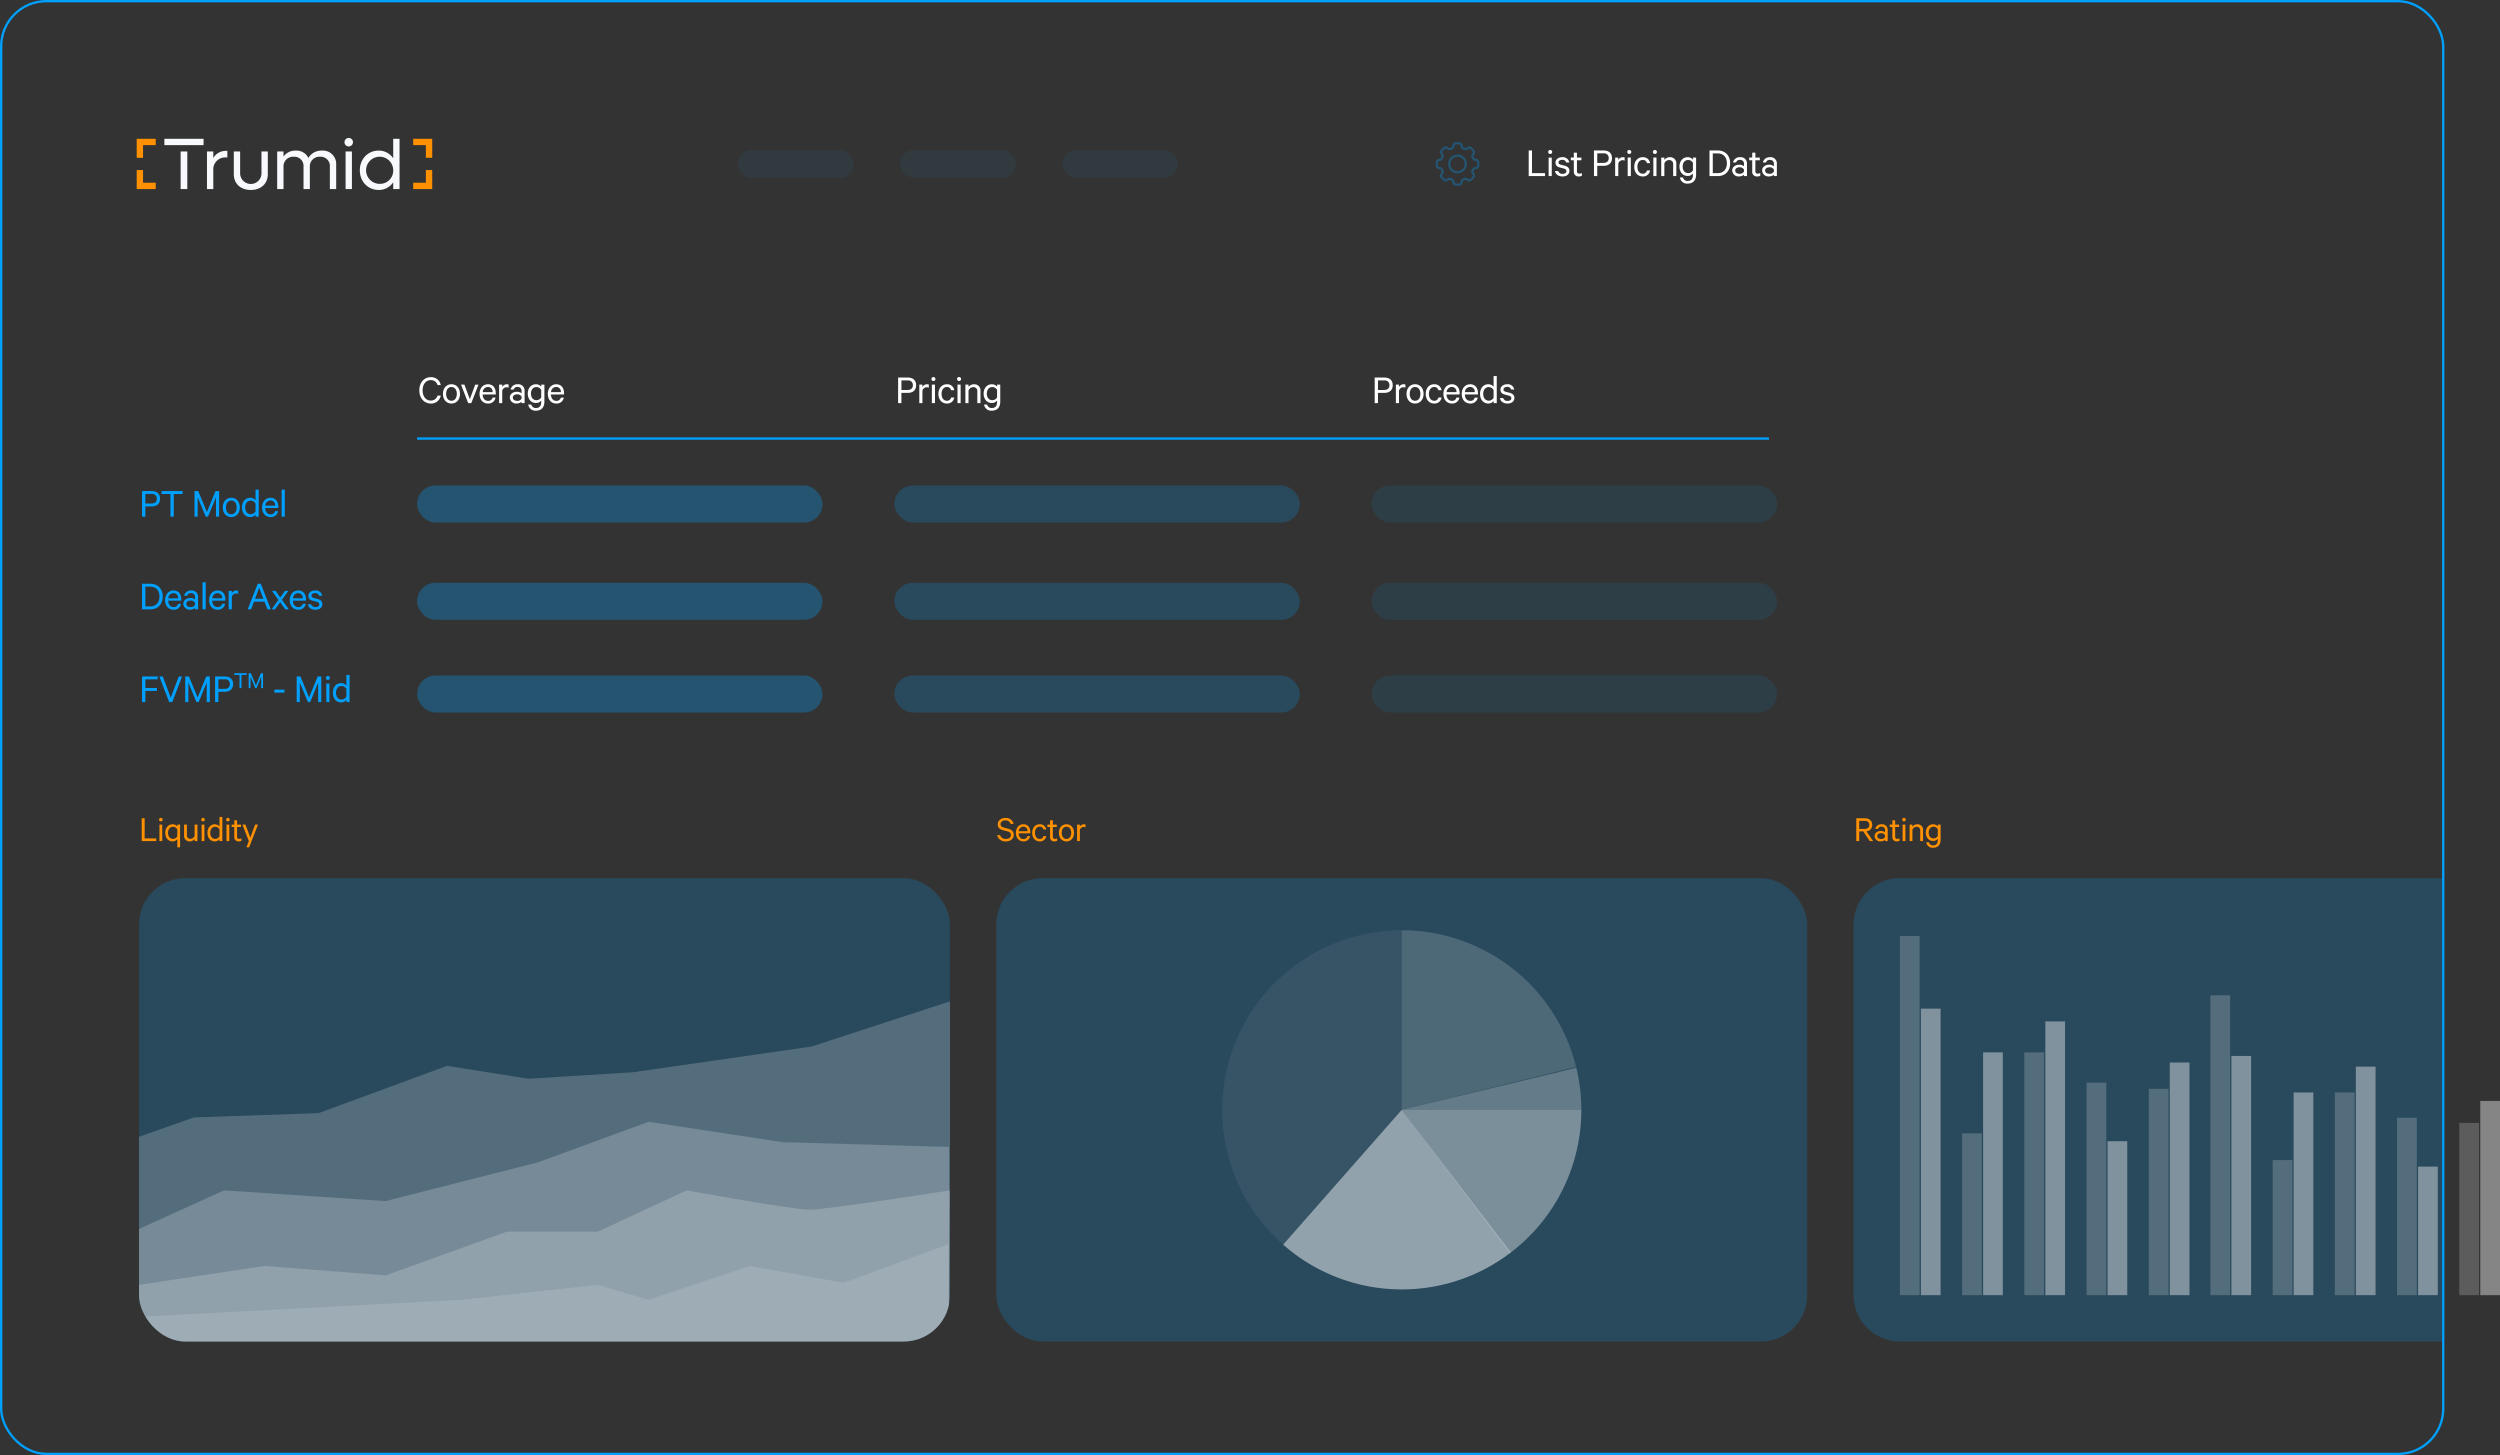 <svg xmlns="http://www.w3.org/2000/svg" xmlns:xlink="http://www.w3.org/1999/xlink" width="1079" height="628" viewBox="0 0 1079 628"><rect x="0" y="0" width="1079" height="628" fill="#333333" stroke="none"/><defs><clipPath id="a"><rect width="350" height="200" rx="20" transform="translate(929.813 4885.813)" fill="rgba(0,160,255,0.2)"></rect></clipPath></defs><g transform="translate(-869.813 -4853.813)"><g transform="translate(869.813 4853.813)" fill="none" stroke="#00a0ff" stroke-width="1"><rect width="1055" height="628" rx="20" stroke="none"></rect><rect x="0.5" y="0.5" width="1054" height="627" rx="19.5" fill="none"></rect></g><g transform="translate(928.813 4913.352)"><path d="M23.63,23.63v8.21h2.736V26.366H31.84V23.63Z" transform="translate(-23.63 -23.265)" fill="#ff9100"></path><path d="M26.366,67.9V62.43H23.63v8.214h8.21V67.9Z" transform="translate(-23.63 -48.578)" fill="#ff9100"></path><path d="M366.94,23.63v2.736h5.475V31.84h2.736V23.63Z" transform="translate(-247.606 -23.265)" fill="#ff9100"></path><path d="M372.415,62.43V67.9H366.94v2.739h8.21V62.43Z" transform="translate(-247.606 -48.578)" fill="#ff9100"></path><path d="M119.674,38.637V41.47h-.539A5.141,5.141,0,0,0,113.609,47V55.12H110.88V38.89h2.729v2.8a6.257,6.257,0,0,1,5.527-3.055Z" transform="translate(-80.552 -33.054)" fill="#f7f9fc"></path><path d="M144.21,49.172v-9.8h2.732v9.42a4.6,4.6,0,0,0,9.208,0V39.37h2.729v9.8c0,4.105-2.92,6.809-7.334,6.809s-7.334-2.7-7.334-6.809" transform="translate(-102.297 -33.534)" fill="#f7f9fc"></path><path d="M223.525,44.419v10.47h-2.732v-9.7a3.98,3.98,0,0,0-4.223-4.265,4.138,4.138,0,0,0-4.411,4.328v9.642h-2.732v-9.7a3.979,3.979,0,0,0-4.22-4.265,4.139,4.139,0,0,0-4.414,4.328v9.642H198.06V38.659h2.732v2.2a6.232,6.232,0,0,1,5.3-2.576,5.677,5.677,0,0,1,5.429,3.181A6.511,6.511,0,0,1,217.4,38.28a5.754,5.754,0,0,1,6.128,6.139" transform="translate(-137.429 -32.823)" fill="#f7f9fc"></path><path d="M283,39.37h2.729V55.6H283Z" transform="translate(-192.844 -33.534)" fill="#f7f9fc"></path><path d="M57.99,23.63v2.736H74.908V23.63Z" transform="translate(-46.047 -23.265)" fill="#f7f9fc"></path><rect width="2.882" height="16.226" transform="translate(18.961 5.836)" fill="#f7f9fc"></rect><path d="M317.817,23.62v21.7h-2.736V42.4a7.411,7.411,0,0,1-6.3,3.306c-4.644,0-8.109-3.657-8.109-8.492s3.476-8.492,8.109-8.492a7.407,7.407,0,0,1,6.295,3.309V23.62Zm-2.736,13.591a5.851,5.851,0,1,0-5.787,5.854,5.684,5.684,0,0,0,5.787-5.854Z" transform="translate(-204.372 -23.259)" fill="#f7f9fc"></path><path d="M281.64,24.426a1.828,1.828,0,1,1,1.842,1.811,1.783,1.783,0,0,1-1.842-1.811" transform="translate(-191.956 -22.58)" fill="#f7f9fc"></path></g><g transform="translate(1207.619 4916.602)" opacity="0.3"><rect width="50" height="12" rx="6" transform="translate(120.693 1.974)" fill="rgba(0,160,255,0.2)"></rect><rect width="50" height="12" rx="6" transform="translate(50.693 1.974)" fill="rgba(0,160,255,0.2)"></rect><rect width="50" height="12" rx="6" transform="translate(-19.307 1.974)" fill="rgba(0,160,255,0.2)"></rect></g><g transform="translate(1489.961 4915.65)" opacity="0.3"><path d="M13.711,4.133A1.132,1.132,0,0,0,12.578,3h-1.3A1.133,1.133,0,0,0,10.14,4.133,1.264,1.264,0,0,1,9.306,5.28c-.076.03-.152.062-.226.095a1.268,1.268,0,0,1-1.4-.222,1.133,1.133,0,0,0-1.6,0l-.923.923a1.133,1.133,0,0,0,0,1.6,1.263,1.263,0,0,1,.221,1.4q-.049.112-.094.226a1.264,1.264,0,0,1-1.148.835A1.132,1.132,0,0,0,3,11.273v1.3a1.132,1.132,0,0,0,1.133,1.133,1.264,1.264,0,0,1,1.148.835c.03.076.062.152.094.226a1.266,1.266,0,0,1-.221,1.4,1.133,1.133,0,0,0,0,1.6l.923.923a1.133,1.133,0,0,0,1.6,0,1.265,1.265,0,0,1,1.4-.222c.074.033.15.064.226.095a1.264,1.264,0,0,1,.835,1.148,1.132,1.132,0,0,0,1.133,1.133h1.3a1.132,1.132,0,0,0,1.133-1.133,1.266,1.266,0,0,1,.835-1.149c.076-.029.152-.061.226-.093a1.263,1.263,0,0,1,1.4.221,1.133,1.133,0,0,0,1.6,0l.923-.923a1.133,1.133,0,0,0,0-1.6,1.265,1.265,0,0,1-.222-1.4c.033-.074.064-.15.095-.226a1.264,1.264,0,0,1,1.148-.835,1.132,1.132,0,0,0,1.133-1.133v-1.3a1.132,1.132,0,0,0-1.133-1.133,1.266,1.266,0,0,1-1.149-.835q-.045-.114-.094-.226a1.268,1.268,0,0,1,.222-1.4,1.133,1.133,0,0,0,0-1.6l-.923-.923a1.133,1.133,0,0,0-1.6,0,1.265,1.265,0,0,1-1.4.222q-.112-.049-.226-.095a1.266,1.266,0,0,1-.835-1.148Z" transform="translate(-3 -3)" fill="none" stroke="#00a0ff" stroke-width="1"></path><path d="M19.14,15.57A3.57,3.57,0,1,1,15.57,12,3.57,3.57,0,0,1,19.14,15.57Z" transform="translate(-6.645 -6.645)" fill="none" stroke="#00a0ff" stroke-width="1"></path></g><g transform="translate(0 347)"><rect width="350" height="200" rx="20" transform="translate(929.813 4885.813)" fill="rgba(0,160,255,0.2)"></rect><g clip-path="url(#a)"><g transform="translate(929.813 4885.813)"><path d="M351.147,0,291.478,19.482,214.2,30.615,169.206,33.4,134.07,27.831,78.659,48.242,24.811,50.1,1.147,58.446v88.366h350Z" transform="translate(-1.147 53.188)" fill="#fff" opacity="0.2"></path><path d="M172.221,54.149,106.309,70.9,36.66,66.272,0,82.925V131.5H349.573V47.537l-71.948-2.082-57.678-8.789Z" transform="translate(0 68.502)" fill="#fff" opacity="0.2"></path><path d="M0,98.764l54.075-8.152,52.36,4.077L158.8,75.811H197.98L236.318,58s45.8,8.327,53.124,8.327S350,58,350,58l-.616,65.225H0V98.764Z" transform="translate(0 76.774)" fill="#fff" opacity="0.2"></path><path d="M139.734,98.689l58.246-6.42,21.851,6.42,43.688-14.572L304.1,91.4,349.384,74.75v41.98H0V106.091Z" transform="translate(0 83.27)" fill="rgba(255,255,255,0.6)" opacity="0.2"></path></g></g><path d="M1.168,0H7.44V-1.136H2.432V-9.824H1.168Zm8.848-7.1h-1.2V0h1.2Zm.176-2.144a.772.772,0,0,0-.784-.768.768.768,0,0,0-.768.768.779.779,0,0,0,.768.768A.782.782,0,0,0,10.192-9.248ZM16.528,2.72h1.2V-7.1h-1.2v.832a2.526,2.526,0,0,0-2-.976c-2.1,0-3.2,1.728-3.2,3.7s1.1,3.7,3.2,3.7a2.526,2.526,0,0,0,2-.976Zm0-4.832A2.045,2.045,0,0,1,14.7-.944c-1.36,0-2.16-1.1-2.16-2.608s.8-2.608,2.16-2.608a2.045,2.045,0,0,1,1.824,1.168ZM25.216-7.1H24v4.816A1.888,1.888,0,0,1,22.224-.96a1.468,1.468,0,0,1-1.552-1.68V-7.1H19.456v4.656A2.335,2.335,0,0,0,21.936.144,2.565,2.565,0,0,0,24-.9V0h1.216Zm3.008,0h-1.2V0h1.2ZM28.4-9.248a.772.772,0,0,0-.784-.768.768.768,0,0,0-.768.768.779.779,0,0,0,.768.768A.782.782,0,0,0,28.4-9.248ZM34.736,0h1.216V-10.4H34.736v4.128a2.5,2.5,0,0,0-2-.976c-2.08,0-3.2,1.7-3.2,3.7,0,2.016,1.12,3.7,3.2,3.7a2.5,2.5,0,0,0,2-.976Zm0-2.112A2.045,2.045,0,0,1,32.912-.944c-1.36,0-2.16-1.1-2.16-2.608s.8-2.608,2.16-2.608a2.045,2.045,0,0,1,1.824,1.168ZM38.96-7.1h-1.2V0h1.2Zm.176-2.144a.772.772,0,0,0-.784-.768.768.768,0,0,0-.768.768.779.779,0,0,0,.768.768A.782.782,0,0,0,39.136-9.248ZM41.12-1.792A1.772,1.772,0,0,0,43.072.144a2.525,2.525,0,0,0,1.12-.24v-1.12a1.768,1.768,0,0,1-.928.288c-.608,0-.944-.3-.944-.992V-6.08h1.712V-7.1H42.32V-8.976h-1.2V-7.1H39.968V-6.08H41.12Zm6.4,4.512L51.344-7.1H50.1L48.032-1.5l-2.1-5.6h-1.3L47.408.048,46.336,2.72Z" transform="translate(929.813 4869.813)" fill="#ff9100"></path></g><path d="M-108.216,0h7.056V-1.278h-5.634v-9.774h-1.422Zm9.954-7.992h-1.35V0h1.35Zm.2-2.412a.868.868,0,0,0-.882-.864.864.864,0,0,0-.864.864.876.876,0,0,0,.864.864A.88.88,0,0,0-98.064-10.4ZM-96.876-2.2C-96.624-.72-95.346.162-93.6.162c1.71,0,2.97-.9,2.97-2.412,0-1.116-.666-1.872-2.034-2.232l-1.548-.378c-.756-.216-1.116-.468-1.116-1.008,0-.774.738-1.152,1.53-1.152a1.64,1.64,0,0,1,1.764,1.134h1.35a2.816,2.816,0,0,0-3.1-2.268c-1.62,0-2.862.936-2.862,2.358,0,1.242.792,1.818,1.926,2.106l1.584.414c.828.216,1.188.558,1.188,1.116,0,.81-.684,1.188-1.638,1.188A1.782,1.782,0,0,1-95.472-2.2Zm8.136.18a1.993,1.993,0,0,0,2.2,2.178,2.84,2.84,0,0,0,1.26-.27v-1.26a1.989,1.989,0,0,1-1.044.324c-.684,0-1.062-.342-1.062-1.116V-6.84h1.926V-7.992H-87.39V-10.1h-1.35v2.106h-1.3V-6.84h1.3Zm12.834-2.412c2.232,0,3.636-1.152,3.636-3.312,0-2.178-1.4-3.312-3.636-3.312h-4.14V0h1.422V-4.428Zm2.232-3.312c0,1.242-.774,2.052-2.268,2.052h-2.682V-9.81h2.682A1.981,1.981,0,0,1-73.674-7.74Zm6.876-.288a1.951,1.951,0,0,0-.774-.126,2.231,2.231,0,0,0-1.98,1.206V-7.992H-70.9V0h1.35V-5.364A1.935,1.935,0,0,1-67.7-6.858a1.709,1.709,0,0,1,.9.216Zm2.664.036h-1.35V0h1.35Zm.2-2.412a.868.868,0,0,0-.882-.864.864.864,0,0,0-.864.864.876.876,0,0,0,.864.864A.88.88,0,0,0-63.936-10.4ZM-62.658-4c0,2.484,1.494,4.158,3.636,4.158a3.017,3.017,0,0,0,3.2-2.574H-57.2a1.722,1.722,0,0,1-1.818,1.386C-60.39-1.026-61.29-2.25-61.29-4s.9-2.97,2.268-2.97A1.722,1.722,0,0,1-57.2-5.58h1.386a3.017,3.017,0,0,0-3.2-2.574C-61.164-8.154-62.658-6.48-62.658-4Zm9.594-4h-1.35V0h1.35Zm.2-2.412a.868.868,0,0,0-.882-.864.864.864,0,0,0-.864.864.876.876,0,0,0,.864.864A.88.88,0,0,0-52.866-10.4ZM-51.012,0h1.35V-5.418a2.168,2.168,0,0,1,2.034-1.494,1.664,1.664,0,0,1,1.764,1.89V0H-44.5V-5.238A2.64,2.64,0,0,0-47.3-8.154a2.985,2.985,0,0,0-2.358,1.17V-7.992h-1.35Zm13.68-.54c0,1.728-.756,2.628-2.2,2.628A1.908,1.908,0,0,1-41.616.594h-1.332a3.1,3.1,0,0,0,3.42,2.646c2.052,0,3.564-1.242,3.564-3.87V-7.992h-1.368v.9a2.806,2.806,0,0,0-2.232-1.062c-2.34,0-3.582,1.926-3.582,4.05,0,2.106,1.242,4.05,3.582,4.05a2.817,2.817,0,0,0,2.232-1.08Zm0-1.98a2.317,2.317,0,0,1-2.034,1.242c-1.512,0-2.394-1.188-2.394-2.826,0-1.656.882-2.844,2.394-2.844a2.317,2.317,0,0,1,2.034,1.242Zm8.568,1.242V-9.792h2.106c2.5,0,3.978,1.674,3.978,4.266s-1.476,4.248-3.978,4.248ZM-30.186,0h3.546c3.24,0,5.364-2.16,5.364-5.526s-2.124-5.526-5.364-5.526h-3.546ZM-14,0V-5.328a2.711,2.711,0,0,0-3.042-2.826,2.9,2.9,0,0,0-2.988,2.268H-18.7a1.549,1.549,0,0,1,1.638-1.1A1.612,1.612,0,0,1-15.3-5.274v1.008a3.424,3.424,0,0,0-2.016-.648c-1.71,0-3.06,1.008-3.06,2.5A2.688,2.688,0,0,0-17.406.144,3.2,3.2,0,0,0-15.3-.594V0Zm-1.3-1.98a2,2,0,0,1-1.872.99c-.972,0-1.908-.45-1.908-1.422,0-.954.936-1.386,1.908-1.386a2,2,0,0,1,1.872.99Zm3.564-.036A1.993,1.993,0,0,0-9.54.162a2.84,2.84,0,0,0,1.26-.27v-1.26a1.989,1.989,0,0,1-1.044.324c-.684,0-1.062-.342-1.062-1.116V-6.84H-8.46V-7.992h-1.926V-10.1h-1.35v2.106h-1.3V-6.84h1.3ZM-1.1,0V-5.328A2.711,2.711,0,0,0-4.14-8.154,2.9,2.9,0,0,0-7.128-5.886H-5.8a1.549,1.549,0,0,1,1.638-1.1,1.612,1.612,0,0,1,1.764,1.71v1.008A3.424,3.424,0,0,0-4.41-4.914c-1.71,0-3.06,1.008-3.06,2.5A2.688,2.688,0,0,0-4.5.144,3.2,3.2,0,0,0-2.394-.594V0Zm-1.3-1.98a2,2,0,0,1-1.872.99c-.972,0-1.908-.45-1.908-1.422,0-.954.936-1.386,1.908-1.386a2,2,0,0,1,1.872.99Z" transform="translate(1637.813 4929.813)" fill="#fff"></path><g transform="translate(0 -60)"><g transform="translate(326.312 80)"><path d="M5.454-4.428C7.686-4.428,9.09-5.58,9.09-7.74c0-2.178-1.4-3.312-3.636-3.312H1.314V0H2.736V-4.428ZM7.686-7.74c0,1.242-.774,2.052-2.268,2.052H2.736V-9.81H5.418A1.981,1.981,0,0,1,7.686-7.74Zm6.876-.288a1.951,1.951,0,0,0-.774-.126,2.231,2.231,0,0,0-1.98,1.206V-7.992h-1.35V0h1.35V-5.364a1.935,1.935,0,0,1,1.854-1.494,1.709,1.709,0,0,1,.9.216Zm2.664.036h-1.35V0h1.35Zm.2-2.412a.868.868,0,0,0-.882-.864.864.864,0,0,0-.864.864.876.876,0,0,0,.864.864A.88.88,0,0,0,17.424-10.4ZM18.7-4C18.7-1.512,20.2.162,22.338.162a3.017,3.017,0,0,0,3.2-2.574H24.156a1.722,1.722,0,0,1-1.818,1.386C20.97-1.026,20.07-2.25,20.07-4s.9-2.97,2.268-2.97A1.722,1.722,0,0,1,24.156-5.58h1.386a3.017,3.017,0,0,0-3.2-2.574C20.2-8.154,18.7-6.48,18.7-4Zm9.594-4h-1.35V0H28.3Zm.2-2.412a.868.868,0,0,0-.882-.864.864.864,0,0,0-.864.864.876.876,0,0,0,.864.864A.88.88,0,0,0,28.494-10.4ZM30.348,0H31.7V-5.418a2.168,2.168,0,0,1,2.034-1.494A1.664,1.664,0,0,1,35.5-5.022V0h1.368V-5.238a2.64,2.64,0,0,0-2.808-2.916A2.985,2.985,0,0,0,31.7-6.984V-7.992h-1.35Zm13.68-.54c0,1.728-.756,2.628-2.2,2.628A1.908,1.908,0,0,1,39.744.594H38.412a3.1,3.1,0,0,0,3.42,2.646C43.884,3.24,45.4,2,45.4-.63V-7.992H44.028v.9A2.806,2.806,0,0,0,41.8-8.154c-2.34,0-3.582,1.926-3.582,4.05,0,2.106,1.242,4.05,3.582,4.05a2.817,2.817,0,0,0,2.232-1.08Zm0-1.98a2.317,2.317,0,0,1-2.034,1.242C40.482-1.278,39.6-2.466,39.6-4.1c0-1.656.882-2.844,2.394-2.844a2.317,2.317,0,0,1,2.034,1.242Z" transform="translate(929.813 5007.813)" fill="#fff"></path><line x2="583.5" transform="translate(723.501 5023.097)" fill="none" stroke="#00a0ff" stroke-width="1"></line><path d="M.666-5.526c0,3.438,2.16,5.688,4.95,5.688a4.148,4.148,0,0,0,4.3-3.42h-1.4a2.885,2.885,0,0,1-2.9,2.142c-2.124,0-3.528-1.8-3.528-4.41,0-2.628,1.422-4.41,3.528-4.41a2.89,2.89,0,0,1,2.9,2.124h1.4a4.136,4.136,0,0,0-4.3-3.4C2.826-11.214.666-8.964.666-5.526ZM18.216-4c0-2.448-1.494-4.158-3.672-4.158-2.2,0-3.672,1.71-3.672,4.158S12.348.162,14.544.162C16.722.162,18.216-1.548,18.216-4ZM16.848-4c0,1.746-.864,2.97-2.3,2.97S12.24-2.25,12.24-4s.864-2.97,2.3-2.97S16.848-5.742,16.848-4Zm6.246,4,3.114-7.992H24.786L22.464-1.71l-2.34-6.282H18.666L21.762,0Zm9.18-2.394A1.841,1.841,0,0,1,30.33-.99c-1.35,0-2.3-1.044-2.322-2.754H33.66V-4.23c0-2.322-1.17-3.924-3.366-3.924-2.178,0-3.636,1.782-3.636,4.176,0,2.466,1.494,4.14,3.672,4.14a3.049,3.049,0,0,0,3.222-2.556ZM30.312-7a2.007,2.007,0,0,1,1.98,2.232H28.044A2.291,2.291,0,0,1,30.312-7ZM39.2-8.028a1.951,1.951,0,0,0-.774-.126,2.231,2.231,0,0,0-1.98,1.206V-7.992H35.1V0h1.35V-5.364A1.935,1.935,0,0,1,38.3-6.858a1.709,1.709,0,0,1,.9.216ZM46.1,0V-5.328a2.711,2.711,0,0,0-3.042-2.826,2.9,2.9,0,0,0-2.988,2.268H41.4a1.549,1.549,0,0,1,1.638-1.1A1.612,1.612,0,0,1,44.8-5.274v1.008a3.424,3.424,0,0,0-2.016-.648c-1.71,0-3.06,1.008-3.06,2.5A2.688,2.688,0,0,0,42.7.144,3.2,3.2,0,0,0,44.8-.594V0ZM44.8-1.98a2,2,0,0,1-1.872.99c-.972,0-1.908-.45-1.908-1.422,0-.954.936-1.386,1.908-1.386a2,2,0,0,1,1.872.99ZM53.28-.54c0,1.728-.756,2.628-2.2,2.628A1.908,1.908,0,0,1,49,.594H47.664a3.1,3.1,0,0,0,3.42,2.646c2.052,0,3.564-1.242,3.564-3.87V-7.992H53.28v.9a2.806,2.806,0,0,0-2.232-1.062c-2.34,0-3.582,1.926-3.582,4.05,0,2.106,1.242,4.05,3.582,4.05a2.817,2.817,0,0,0,2.232-1.08Zm0-1.98a2.317,2.317,0,0,1-2.034,1.242c-1.512,0-2.394-1.188-2.394-2.826,0-1.656.882-2.844,2.394-2.844A2.317,2.317,0,0,1,53.28-5.706Zm8.46.126A1.841,1.841,0,0,1,59.8-.99c-1.35,0-2.3-1.044-2.322-2.754h5.652V-4.23c0-2.322-1.17-3.924-3.366-3.924-2.178,0-3.636,1.782-3.636,4.176,0,2.466,1.494,4.14,3.672,4.14a3.049,3.049,0,0,0,3.222-2.556ZM59.778-7a2.007,2.007,0,0,1,1.98,2.232H57.51A2.291,2.291,0,0,1,59.778-7Z" transform="translate(723.813 5007.813)" fill="#fff"></path><path d="M5.454-4.428C7.686-4.428,9.09-5.58,9.09-7.74c0-2.178-1.4-3.312-3.636-3.312H1.314V0H2.736V-4.428ZM7.686-7.74c0,1.242-.774,2.052-2.268,2.052H2.736V-9.81H5.418A1.981,1.981,0,0,1,7.686-7.74Zm6.876-.288a1.951,1.951,0,0,0-.774-.126,2.231,2.231,0,0,0-1.98,1.206V-7.992h-1.35V0h1.35V-5.364a1.935,1.935,0,0,1,1.854-1.494,1.709,1.709,0,0,1,.9.216ZM22.41-4c0-2.448-1.494-4.158-3.672-4.158-2.2,0-3.672,1.71-3.672,4.158S16.542.162,18.738.162C20.916.162,22.41-1.548,22.41-4ZM21.042-4c0,1.746-.864,2.97-2.3,2.97s-2.3-1.224-2.3-2.97.864-2.97,2.3-2.97S21.042-5.742,21.042-4Zm2.3,0c0,2.484,1.494,4.158,3.636,4.158a3.017,3.017,0,0,0,3.2-2.574H28.8a1.722,1.722,0,0,1-1.818,1.386c-1.368,0-2.268-1.224-2.268-2.97s.9-2.97,2.268-2.97A1.722,1.722,0,0,1,28.8-5.58h1.386a3.017,3.017,0,0,0-3.2-2.574C24.84-8.154,23.346-6.48,23.346-4Zm13.248,1.6A1.841,1.841,0,0,1,34.65-.99c-1.35,0-2.3-1.044-2.322-2.754H37.98V-4.23c0-2.322-1.17-3.924-3.366-3.924-2.178,0-3.636,1.782-3.636,4.176,0,2.466,1.494,4.14,3.672,4.14a3.049,3.049,0,0,0,3.222-2.556ZM34.632-7a2.007,2.007,0,0,1,1.98,2.232H32.364A2.291,2.291,0,0,1,34.632-7ZM44.5-2.394a1.841,1.841,0,0,1-1.944,1.4c-1.35,0-2.3-1.044-2.322-2.754h5.652V-4.23c0-2.322-1.17-3.924-3.366-3.924-2.178,0-3.636,1.782-3.636,4.176,0,2.466,1.494,4.14,3.672,4.14a3.049,3.049,0,0,0,3.222-2.556ZM42.534-7a2.007,2.007,0,0,1,1.98,2.232H40.266A2.291,2.291,0,0,1,42.534-7Zm10.1,7H54V-11.7H52.632v4.644a2.814,2.814,0,0,0-2.25-1.1c-2.34,0-3.6,1.908-3.6,4.158,0,2.268,1.26,4.158,3.6,4.158a2.814,2.814,0,0,0,2.25-1.1Zm0-2.376A2.3,2.3,0,0,1,50.58-1.062C49.05-1.062,48.15-2.3,48.15-4s.9-2.934,2.43-2.934a2.3,2.3,0,0,1,2.052,1.314Zm2.736.18C55.62-.72,56.9.162,58.644.162c1.71,0,2.97-.9,2.97-2.412,0-1.116-.666-1.872-2.034-2.232L58.032-4.86c-.756-.216-1.116-.468-1.116-1.008,0-.774.738-1.152,1.53-1.152A1.64,1.64,0,0,1,60.21-5.886h1.35a2.816,2.816,0,0,0-3.1-2.268c-1.62,0-2.862.936-2.862,2.358,0,1.242.792,1.818,1.926,2.106l1.584.414c.828.216,1.188.558,1.188,1.116,0,.81-.684,1.188-1.638,1.188A1.782,1.782,0,0,1,56.772-2.2Z" transform="translate(1135.501 5007.813)" fill="#fff"></path></g><rect width="175" height="16" rx="8" transform="translate(1049.813 5123.338)" fill="rgba(0,160,255,0.3)"></rect><path d="M5.454-4.428C7.686-4.428,9.09-5.58,9.09-7.74c0-2.178-1.4-3.312-3.636-3.312H1.314V0H2.736V-4.428ZM7.686-7.74c0,1.242-.774,2.052-2.268,2.052H2.736V-9.81H5.418A1.981,1.981,0,0,1,7.686-7.74ZM9.72-9.792h3.852V0h1.422V-9.792h3.852v-1.26H9.72ZM29.772,0l3.456-8.424V0h1.35V-11.052H33.03L29.3-1.98,25.56-11.052h-1.6V0h1.35V-8.424L28.8,0ZM43.506-4c0-2.448-1.494-4.158-3.672-4.158-2.2,0-3.672,1.71-3.672,4.158S37.638.162,39.834.162C42.012.162,43.506-1.548,43.506-4ZM42.138-4c0,1.746-.864,2.97-2.3,2.97S37.53-2.25,37.53-4s.864-2.97,2.3-2.97S42.138-5.742,42.138-4Zm8.154,4H51.66V-11.7H50.292v4.644a2.814,2.814,0,0,0-2.25-1.1c-2.34,0-3.6,1.908-3.6,4.158,0,2.268,1.26,4.158,3.6,4.158a2.814,2.814,0,0,0,2.25-1.1Zm0-2.376A2.3,2.3,0,0,1,48.24-1.062C46.71-1.062,45.81-2.3,45.81-4s.9-2.934,2.43-2.934a2.3,2.3,0,0,1,2.052,1.314Zm8.442-.018A1.841,1.841,0,0,1,56.79-.99c-1.35,0-2.3-1.044-2.322-2.754H60.12V-4.23c0-2.322-1.17-3.924-3.366-3.924-2.178,0-3.636,1.782-3.636,4.176,0,2.466,1.494,4.14,3.672,4.14a3.049,3.049,0,0,0,3.222-2.556ZM56.772-7a2.007,2.007,0,0,1,1.98,2.232H54.5A2.291,2.291,0,0,1,56.772-7Zm6.138-4.7H61.56V0h1.35Z" transform="translate(929.813 5136.813)" fill="#00a0ff"></path><path d="M2.736-1.278V-9.792H4.842c2.5,0,3.978,1.674,3.978,4.266S7.344-1.278,4.842-1.278ZM1.314,0H4.86c3.24,0,5.364-2.16,5.364-5.526S8.1-11.052,4.86-11.052H1.314ZM16.866-2.394a1.841,1.841,0,0,1-1.944,1.4c-1.35,0-2.3-1.044-2.322-2.754h5.652V-4.23c0-2.322-1.17-3.924-3.366-3.924-2.178,0-3.636,1.782-3.636,4.176,0,2.466,1.494,4.14,3.672,4.14a3.049,3.049,0,0,0,3.222-2.556ZM14.9-7a2.007,2.007,0,0,1,1.98,2.232H12.636A2.291,2.291,0,0,1,14.9-7ZM25.488,0V-5.328a2.711,2.711,0,0,0-3.042-2.826,2.9,2.9,0,0,0-2.988,2.268H20.79a1.549,1.549,0,0,1,1.638-1.1,1.612,1.612,0,0,1,1.764,1.71v1.008a3.424,3.424,0,0,0-2.016-.648c-1.71,0-3.06,1.008-3.06,2.5A2.688,2.688,0,0,0,22.086.144a3.2,3.2,0,0,0,2.106-.738V0Zm-1.3-1.98a2,2,0,0,1-1.872.99c-.972,0-1.908-.45-1.908-1.422,0-.954.936-1.386,1.908-1.386a2,2,0,0,1,1.872.99Zm4.59-9.72h-1.35V0h1.35Zm7.092,9.306A1.841,1.841,0,0,1,33.93-.99c-1.35,0-2.3-1.044-2.322-2.754H37.26V-4.23c0-2.322-1.17-3.924-3.366-3.924-2.178,0-3.636,1.782-3.636,4.176,0,2.466,1.494,4.14,3.672,4.14a3.049,3.049,0,0,0,3.222-2.556ZM33.912-7a2.007,2.007,0,0,1,1.98,2.232H31.644A2.291,2.291,0,0,1,33.912-7ZM42.8-8.028a1.951,1.951,0,0,0-.774-.126,2.231,2.231,0,0,0-1.98,1.206V-7.992H38.7V0h1.35V-5.364A1.935,1.935,0,0,1,41.9-6.858a1.709,1.709,0,0,1,.9.216Zm8.424-3.024L46.908,0h1.44l1.26-3.33h4.554L55.44,0h1.44L52.56-11.052Zm.648,1.764,1.8,4.716h-3.6Zm12.618,1.3H63.018L60.948-5.13,58.932-7.992H57.384l2.79,3.906L57.222,0H58.68l2.232-3.114L63.126,0h1.53l-2.97-4.14Zm6.192,5.6a1.841,1.841,0,0,1-1.944,1.4c-1.35,0-2.3-1.044-2.322-2.754h5.652V-4.23c0-2.322-1.17-3.924-3.366-3.924-2.178,0-3.636,1.782-3.636,4.176,0,2.466,1.494,4.14,3.672,4.14a3.049,3.049,0,0,0,3.222-2.556ZM68.724-7A2.007,2.007,0,0,1,70.7-4.77H66.456A2.291,2.291,0,0,1,68.724-7ZM72.882-2.2C73.134-.72,74.412.162,76.158.162c1.71,0,2.97-.9,2.97-2.412,0-1.116-.666-1.872-2.034-2.232L75.546-4.86c-.756-.216-1.116-.468-1.116-1.008,0-.774.738-1.152,1.53-1.152a1.64,1.64,0,0,1,1.764,1.134h1.35a2.816,2.816,0,0,0-3.1-2.268c-1.62,0-2.862.936-2.862,2.358,0,1.242.792,1.818,1.926,2.106l1.584.414c.828.216,1.188.558,1.188,1.116,0,.81-.684,1.188-1.638,1.188A1.782,1.782,0,0,1,74.286-2.2Z" transform="translate(929.813 5176.813)" fill="#00a0ff"></path><path d="M2.736,0V-4.806h5v-1.26h-5V-9.792H8.064v-1.26H1.314V0Zm11.61,0,4.266-11.052h-1.44L13.7-1.872l-3.456-9.18H8.748L13.014,0ZM25.758,0l3.456-8.424V0h1.35V-11.052H29.016L25.29-1.98l-3.744-9.072h-1.6V0h1.35V-8.424L24.786,0ZM36.972-4.428c2.232,0,3.636-1.152,3.636-3.312,0-2.178-1.4-3.312-3.636-3.312h-4.14V0h1.422V-4.428ZM39.2-7.74c0,1.242-.774,2.052-2.268,2.052H34.254V-9.81h2.682A1.981,1.981,0,0,1,39.2-7.74Zm1.935-3.972h2.247V-6h.829v-5.712h2.247v-.735H41.139ZM50.725-6l2.016-4.914V-6h.787v-6.447h-.9L50.452-7.155l-2.184-5.292h-.934V-6h.787v-4.914L50.158-6Zm7.7,1.932h4.338v-1.26H58.423ZM73.867,0l3.456-8.424V0h1.35V-11.052H77.125L73.4-1.98l-3.744-9.072h-1.6V0H69.4V-8.424L72.895,0Zm8.316-7.992h-1.35V0h1.35Zm.2-2.412a.868.868,0,0,0-.882-.864.864.864,0,0,0-.864.864.876.876,0,0,0,.864.864A.88.88,0,0,0,82.381-10.4ZM89.509,0h1.368V-11.7H89.509v4.644a2.814,2.814,0,0,0-2.25-1.1c-2.34,0-3.6,1.908-3.6,4.158,0,2.268,1.26,4.158,3.6,4.158a2.814,2.814,0,0,0,2.25-1.1Zm0-2.376a2.3,2.3,0,0,1-2.052,1.314c-1.53,0-2.43-1.242-2.43-2.934s.9-2.934,2.43-2.934a2.3,2.3,0,0,1,2.052,1.314Z" transform="translate(929.813 5216.813)" fill="#00a0ff"></path><rect width="175" height="16" rx="8" transform="translate(1255.813 5123.338)" fill="rgba(0,160,255,0.2)"></rect><rect width="175" height="16" rx="8" transform="translate(1461.813 5123.338)" fill="rgba(0,160,255,0.1)"></rect><rect width="175" height="16" rx="8" transform="translate(1049.813 5165.338)" fill="rgba(0,160,255,0.3)"></rect><rect width="175" height="16" rx="8" transform="translate(1255.813 5165.338)" fill="rgba(0,160,255,0.2)"></rect><rect width="175" height="16" rx="8" transform="translate(1461.813 5165.338)" fill="rgba(0,160,255,0.1)"></rect><rect width="175" height="16" rx="8" transform="translate(1049.813 5205.338)" fill="rgba(0,160,255,0.3)"></rect><rect width="175" height="16" rx="8" transform="translate(1255.813 5205.338)" fill="rgba(0,160,255,0.2)"></rect><rect width="175" height="16" rx="8" transform="translate(1461.813 5205.338)" fill="rgba(0,160,255,0.1)"></rect></g><g transform="translate(370 347)"><rect width="350" height="200" rx="20" transform="translate(929.813 4885.813)" fill="rgba(0,160,255,0.2)"></rect><g transform="translate(1027.313 4908.314)" opacity="0.6"><path d="M155,77.5A77.5,77.5,0,1,1,77.5,0,77.5,77.5,0,0,1,155,77.5" transform="translate(0 0)" fill="#fff" opacity="0.1"></path><path d="M133.573,58.932A77.515,77.515,0,0,0,58.329,0V77.5Z" transform="translate(19.171)" fill="#fff" opacity="0.2"></path><path d="M58.329,62.809h77.5a77.657,77.657,0,0,0-2.151-18.114Z" transform="translate(19.171 14.69)" fill="#fff" opacity="0.4"></path><path d="M104.941,120.241a77.378,77.378,0,0,0,30.888-61.913H58.33Z" transform="translate(19.171 19.17)" fill="#fff" opacity="0.6"></path><path d="M70.989,135.828a77.136,77.136,0,0,0,47.083-15.957L70.989,58.328,19.811,116.5a77.182,77.182,0,0,0,51.178,19.327" transform="translate(6.511 19.17)" fill="#fff" opacity="0.8"></path></g><path d="M.368-2.56A3.521,3.521,0,0,0,4.144.144C6.1.144,7.536-.928,7.536-2.7c0-1.392-.88-2.24-2.448-2.64l-1.68-.432C2.384-6.048,1.84-6.448,1.84-7.28,1.84-8.288,2.7-8.9,3.872-8.9a2.25,2.25,0,0,1,2.336,1.52H7.472a3.345,3.345,0,0,0-3.6-2.592C2.016-9.968.64-8.848.64-7.184c0,1.488.992,2.176,2.352,2.528l1.76.464C5.888-3.9,6.32-3.408,6.32-2.64c0,1.088-.9,1.712-2.176,1.712a2.425,2.425,0,0,1-2.5-1.632Zm13.088.432A1.637,1.637,0,0,1,11.728-.88c-1.2,0-2.048-.928-2.064-2.448h5.024V-3.76c0-2.064-1.04-3.488-2.992-3.488-1.936,0-3.232,1.584-3.232,3.712,0,2.192,1.328,3.68,3.264,3.68a2.71,2.71,0,0,0,2.864-2.272Zm-1.744-4.1a1.784,1.784,0,0,1,1.76,1.984H9.7A2.036,2.036,0,0,1,11.712-6.224Zm3.776,2.672c0,2.208,1.328,3.7,3.232,3.7a2.682,2.682,0,0,0,2.848-2.288H20.336A1.531,1.531,0,0,1,18.72-.912C17.5-.912,16.7-2,16.7-3.552s.8-2.64,2.016-2.64A1.531,1.531,0,0,1,20.336-4.96h1.232A2.682,2.682,0,0,0,18.72-7.248C16.816-7.248,15.488-5.76,15.488-3.552ZM23.2-1.792A1.772,1.772,0,0,0,25.152.144a2.525,2.525,0,0,0,1.12-.24v-1.12a1.768,1.768,0,0,1-.928.288c-.608,0-.944-.3-.944-.992V-6.08h1.712V-7.1H24.4V-8.976H23.2V-7.1H22.048V-6.08H23.2Zm10.352-1.76c0-2.176-1.328-3.7-3.264-3.7-1.952,0-3.264,1.52-3.264,3.7s1.312,3.7,3.264,3.7C32.224.144,33.552-1.376,33.552-3.552Zm-1.216,0c0,1.552-.768,2.64-2.048,2.64S28.24-2,28.24-3.552s.768-2.64,2.048-2.64S32.336-5.1,32.336-3.552Zm6.176-3.584a1.735,1.735,0,0,0-.688-.112,1.983,1.983,0,0,0-1.76,1.072V-7.1h-1.2V0h1.2V-4.768A1.72,1.72,0,0,1,37.712-6.1a1.519,1.519,0,0,1,.8.192Z" transform="translate(929.813 4869.813)" fill="#ff9100"></path></g><g transform="translate(740 347)"><path d="M20,0H254.246V200H20A20,20,0,0,1,0,180V20A20,20,0,0,1,20,0Z" transform="translate(929.813 4885.813)" fill="rgba(0,160,255,0.2)"></path><path d="M4.176-4.16,6.992,0h1.44l-2.9-4.208a2.6,2.6,0,0,0,2.5-2.768c0-1.856-1.248-2.848-3.216-2.848H1.168V0H2.432V-4.16ZM2.432-8.72H4.784c1.3,0,2,.656,2,1.744s-.7,1.744-2,1.744H2.432ZM14.736,0V-4.736a2.409,2.409,0,0,0-2.7-2.512A2.573,2.573,0,0,0,9.376-5.232H10.56a1.377,1.377,0,0,1,1.456-.976,1.433,1.433,0,0,1,1.568,1.52v.9a3.044,3.044,0,0,0-1.792-.576c-1.52,0-2.72.9-2.72,2.224A2.39,2.39,0,0,0,11.712.128a2.847,2.847,0,0,0,1.872-.656V0ZM13.584-1.76a1.778,1.778,0,0,1-1.664.88c-.864,0-1.7-.4-1.7-1.264,0-.848.832-1.232,1.7-1.232a1.778,1.778,0,0,1,1.664.88Zm3.168-.032A1.772,1.772,0,0,0,18.7.144a2.525,2.525,0,0,0,1.12-.24v-1.12a1.768,1.768,0,0,1-.928.288c-.608,0-.944-.3-.944-.992V-6.08h1.712V-7.1H17.952V-8.976h-1.2V-7.1H15.6V-6.08h1.152ZM22.368-7.1h-1.2V0h1.2Zm.176-2.144a.772.772,0,0,0-.784-.768.768.768,0,0,0-.768.768.779.779,0,0,0,.768.768A.782.782,0,0,0,22.544-9.248ZM24.192,0h1.2V-4.816A1.927,1.927,0,0,1,27.2-6.144a1.479,1.479,0,0,1,1.568,1.68V0h1.216V-4.656a2.346,2.346,0,0,0-2.5-2.592,2.654,2.654,0,0,0-2.1,1.04v-.9h-1.2Zm12.16-.48c0,1.536-.672,2.336-1.952,2.336A1.7,1.7,0,0,1,32.544.528H31.36A2.759,2.759,0,0,0,34.4,2.88c1.824,0,3.168-1.1,3.168-3.44V-7.1H36.352v.8a2.494,2.494,0,0,0-1.984-.944c-2.08,0-3.184,1.712-3.184,3.6,0,1.872,1.1,3.6,3.184,3.6a2.5,2.5,0,0,0,1.984-.96Zm0-1.76a2.06,2.06,0,0,1-1.808,1.1c-1.344,0-2.128-1.056-2.128-2.512,0-1.472.784-2.528,2.128-2.528a2.06,2.06,0,0,1,1.808,1.1Z" transform="translate(929.813 4869.813)" fill="#ff9100"></path><g transform="translate(1073.795 5065.813) rotate(180)"><rect width="8.513" height="100.422" transform="translate(-1 0)" fill="rgba(255,255,255,0.4)"></rect><rect width="8.513" height="89.065" transform="translate(8.056 0)" fill="rgba(255,255,255,0.2)"></rect><rect width="8.513" height="66.463" transform="translate(25.853 0)" fill="rgba(255,255,255,0.4)"></rect><rect width="8.513" height="91.749" transform="translate(34.909 0)" fill="rgba(255,255,255,0.2)"></rect><rect width="8.513" height="118.156" transform="translate(52.707 0)" fill="rgba(255,255,255,0.4)"></rect><rect width="8.513" height="104.793" transform="translate(61.763 0)" fill="rgba(255,255,255,0.2)"></rect><rect width="8.513" height="104.793" transform="translate(79.56 0)" fill="rgba(255,255,255,0.4)"></rect><rect width="8.513" height="69.825" transform="translate(88.616 0)" fill="rgba(255,255,255,0.2)"></rect><rect width="8.513" height="123.673" transform="translate(106.414 0)" fill="rgba(255,255,255,0.4)"></rect><rect width="8.513" height="155.006" transform="translate(115.47 0)" fill="rgba(255,255,255,0.2)"></rect></g><g transform="translate(1207.813 5065.813) rotate(180)"><rect width="8.513" height="83.842" transform="translate(-1 0)" fill="rgba(255,255,255,0.4)"></rect><rect width="8.513" height="74.36" transform="translate(8.056 0)" fill="rgba(255,255,255,0.2)"></rect><rect width="8.513" height="55.489" transform="translate(25.853 0)" fill="rgba(255,255,255,0.4)"></rect><rect width="8.513" height="76.601" transform="translate(34.909 0)" fill="rgba(255,255,255,0.2)"></rect><rect width="8.513" height="98.648" transform="translate(52.707 0)" fill="rgba(255,255,255,0.4)"></rect><rect width="8.513" height="87.491" transform="translate(61.763 0)" fill="rgba(255,255,255,0.2)"></rect><rect width="8.513" height="87.491" transform="translate(79.56 0)" fill="rgba(255,255,255,0.4)"></rect><rect width="8.513" height="58.297" transform="translate(88.616 0)" fill="rgba(255,255,255,0.2)"></rect><rect width="8.513" height="103.254" transform="translate(106.414 0)" fill="rgba(255,255,255,0.4)"></rect><rect width="8.513" height="129.414" transform="translate(115.47 0)" fill="rgba(255,255,255,0.2)"></rect></g></g></g></svg>